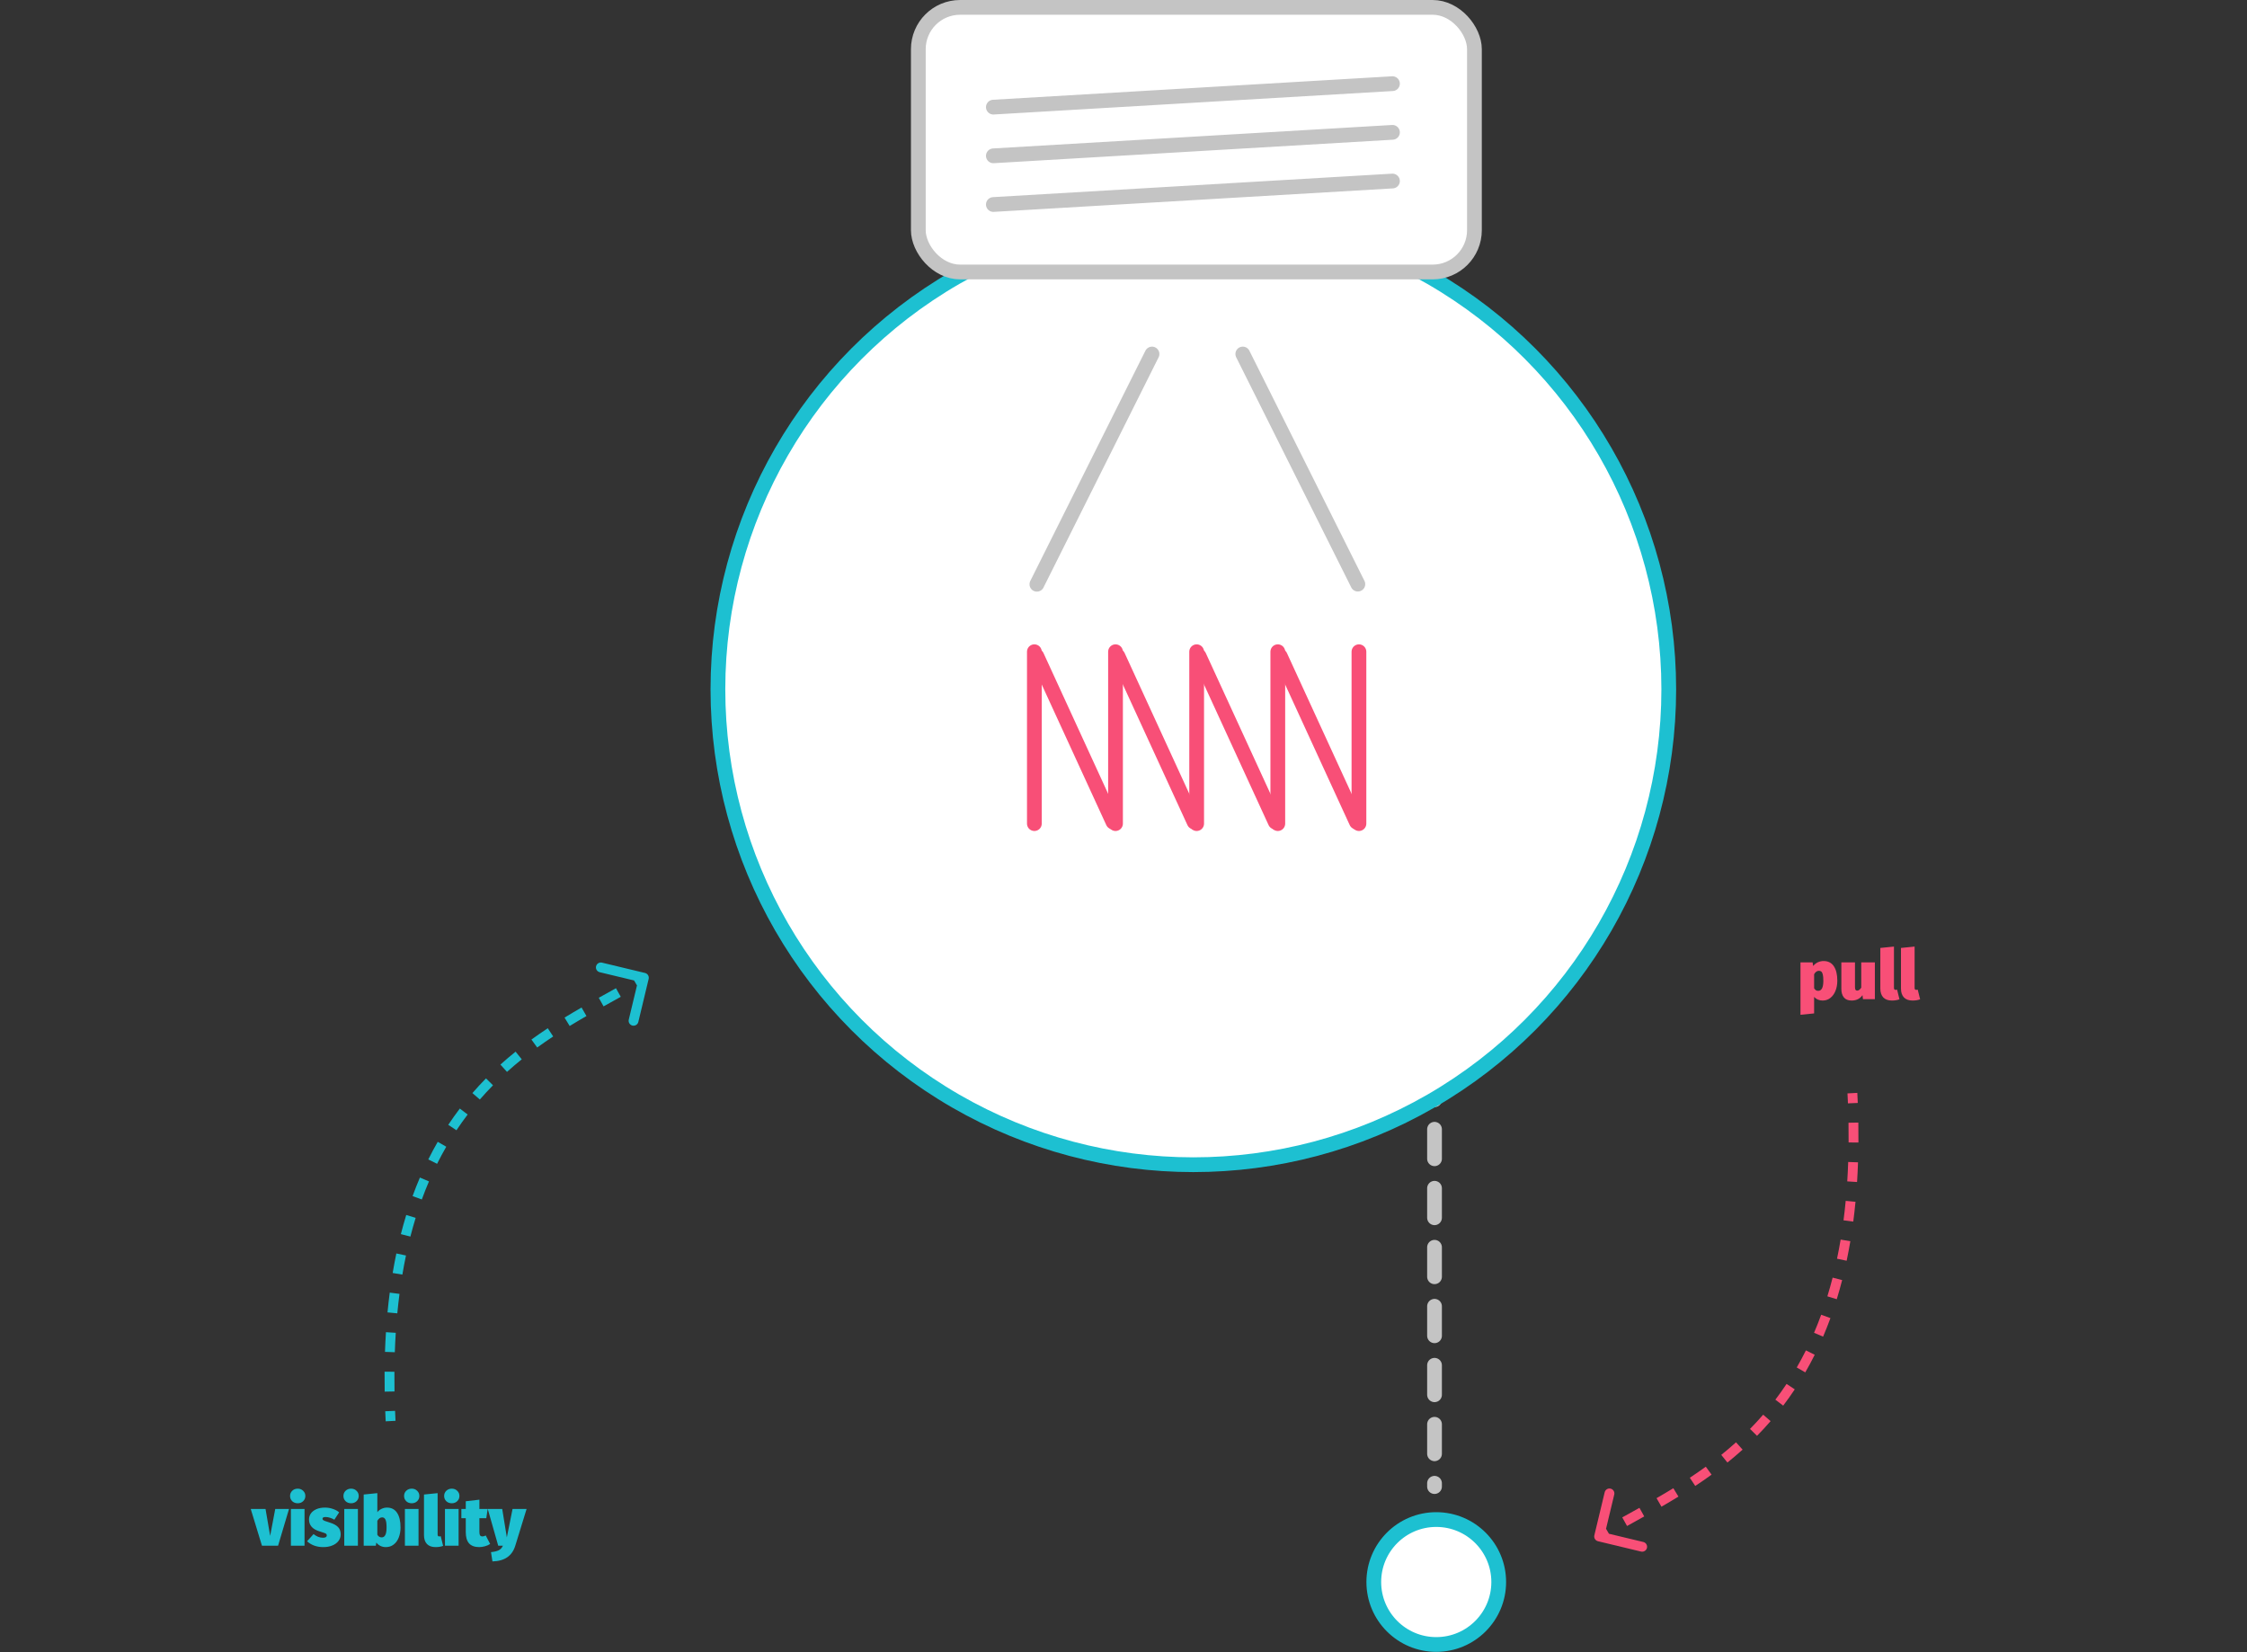 <svg width="457" height="336" viewBox="0 0 457 336" fill="none" xmlns="http://www.w3.org/2000/svg">
<rect x="0" y="0" width="457" height="336" fill="#333333" stroke="none"/>
<line x1="291.757" y1="49.67" x2="291.757" y2="302.343" stroke="#C4C4C4" stroke-width="3" stroke-linecap="round" stroke-dasharray="6 6"/>
<circle cx="242.704" cy="140.188" r="96.693" fill="white" stroke="#1DC0D1" stroke-width="3"/>
<rect x="186.771" y="1.5" width="113.103" height="53.816" rx="8.5" fill="white" stroke="#C4C4C4" stroke-width="3"/>
<line x1="210.373" y1="132.549" x2="210.373" y2="167.506" stroke="#F84F77" stroke-width="3" stroke-linecap="round"/>
<line x1="226.876" y1="132.549" x2="226.876" y2="167.506" stroke="#F84F77" stroke-width="3" stroke-linecap="round"/>
<line x1="243.379" y1="132.549" x2="243.379" y2="167.506" stroke="#F84F77" stroke-width="3" stroke-linecap="round"/>
<line x1="259.882" y1="132.549" x2="259.882" y2="167.506" stroke="#F84F77" stroke-width="3" stroke-linecap="round"/>
<line x1="276.385" y1="132.549" x2="276.385" y2="167.506" stroke="#F84F77" stroke-width="3" stroke-linecap="round"/>
<line x1="210.862" y1="133.436" x2="226.365" y2="167.182" stroke="#F84F77" stroke-width="3" stroke-linecap="round"/>
<line x1="227.365" y1="133.436" x2="242.868" y2="167.182" stroke="#F84F77" stroke-width="3" stroke-linecap="round"/>
<line x1="243.868" y1="133.436" x2="259.371" y2="167.182" stroke="#F84F77" stroke-width="3" stroke-linecap="round"/>
<line x1="260.371" y1="133.436" x2="275.874" y2="167.182" stroke="#F84F77" stroke-width="3" stroke-linecap="round"/>
<circle cx="292.109" cy="321.753" r="12.704" fill="white" stroke="#1DC0D1" stroke-width="3"/>
<line x1="202.031" y1="41.592" x2="283.202" y2="36.818" stroke="#C4C4C4" stroke-width="3" stroke-linecap="round"/>
<line x1="202.031" y1="31.691" x2="283.202" y2="26.916" stroke="#C4C4C4" stroke-width="3" stroke-linecap="round"/>
<line x1="202.031" y1="21.789" x2="283.202" y2="17.014" stroke="#C4C4C4" stroke-width="3" stroke-linecap="round"/>
<line x1="234.298" y1="72" x2="210.885" y2="118.826" stroke="#C4C4C4" stroke-width="3" stroke-linecap="round"/>
<line x1="1.5" y1="-1.5" x2="53.853" y2="-1.5" transform="matrix(0.447 0.894 0.894 -0.447 253.431 69.987)" stroke="#C4C4C4" stroke-width="3" stroke-linecap="round"/>
<path d="M325.002 313.457C324.465 313.328 324.135 312.788 324.263 312.251L326.364 303.5C326.493 302.963 327.033 302.632 327.57 302.761C328.107 302.89 328.437 303.43 328.309 303.967L326.442 311.746L334.221 313.613C334.758 313.742 335.089 314.282 334.96 314.819C334.831 315.356 334.291 315.686 333.754 315.558L325.002 313.457ZM377.744 222.273C377.779 222.961 377.81 223.643 377.838 224.319L375.839 224.4C375.812 223.731 375.781 223.056 375.746 222.376L377.744 222.273ZM377.953 228.31C377.977 229.687 377.984 231.039 377.973 232.368L375.973 232.352C375.983 231.041 375.977 229.705 375.953 228.344L377.953 228.31ZM377.889 236.395C377.842 237.756 377.777 239.09 377.694 240.398L375.698 240.271C375.779 238.983 375.844 237.668 375.89 236.326L377.889 236.395ZM377.375 244.423C377.244 245.795 377.093 247.135 376.922 248.447L374.939 248.188C375.106 246.9 375.255 245.582 375.384 244.234L377.375 244.423ZM376.327 252.442C376.098 253.798 375.848 255.12 375.577 256.41L373.62 255.998C373.885 254.736 374.13 253.44 374.354 252.11L376.327 252.442ZM374.661 260.344C374.319 261.679 373.953 262.976 373.565 264.237L371.653 263.649C372.032 262.419 372.389 261.152 372.724 259.847L374.661 260.344ZM372.277 268.078C371.804 269.376 371.306 270.633 370.785 271.85L368.946 271.064C369.453 269.88 369.937 268.657 370.398 267.393L372.277 268.078ZM369.082 275.536C368.465 276.774 367.824 277.966 367.161 279.116L365.428 278.117C366.071 277.002 366.693 275.845 367.292 274.644L369.082 275.536ZM365.022 282.57C364.259 283.719 363.474 284.821 362.669 285.879L361.077 284.669C361.857 283.644 362.617 282.577 363.356 281.464L365.022 282.57ZM360.109 289.03C359.205 290.072 358.284 291.067 357.347 292.02L355.921 290.617C356.829 289.694 357.723 288.729 358.598 287.72L360.109 289.03ZM354.413 294.827C353.395 295.745 352.366 296.619 351.328 297.454L350.074 295.896C351.084 295.083 352.085 294.233 353.074 293.341L354.413 294.827ZM348.105 299.917C346.998 300.719 345.889 301.484 344.783 302.215L343.68 300.547C344.764 299.83 345.849 299.082 346.93 298.298L348.105 299.917ZM341.37 304.382C340.205 305.094 339.05 305.775 337.911 306.432L336.912 304.699C338.04 304.049 339.18 303.377 340.327 302.676L341.37 304.382ZM334.408 308.412C333.203 309.084 332.054 309.718 330.912 310.356L329.937 308.609C331.065 307.98 332.253 307.323 333.435 306.665L334.408 308.412ZM327.456 312.322C326.876 312.662 326.31 313 325.758 313.337L324.713 311.632C325.278 311.286 325.856 310.941 326.446 310.596L327.456 312.322Z" fill="#F84F77"/>
<path d="M131.187 197.884C131.724 198.013 132.054 198.553 131.926 199.09L129.825 207.842C129.696 208.379 129.156 208.71 128.619 208.581C128.082 208.452 127.752 207.912 127.88 207.375L129.747 199.596L121.968 197.729C121.431 197.6 121.1 197.06 121.229 196.523C121.358 195.986 121.898 195.655 122.435 195.784L131.187 197.884ZM78.445 289.068C78.41 288.381 78.379 287.699 78.351 287.022L80.35 286.942C80.377 287.611 80.408 288.285 80.442 288.966L78.445 289.068ZM78.236 283.032C78.212 281.655 78.205 280.302 78.216 278.974L80.216 278.989C80.206 280.301 80.212 281.636 80.236 282.997L78.236 283.032ZM78.3 274.947C78.347 273.586 78.412 272.251 78.496 270.943L80.491 271.07C80.409 272.359 80.345 273.674 80.299 275.016L78.3 274.947ZM78.814 266.918C78.945 265.547 79.096 264.206 79.267 262.895L81.25 263.153C81.083 264.441 80.934 265.759 80.805 267.108L78.814 266.918ZM79.862 258.899C80.091 257.543 80.341 256.221 80.612 254.932L82.569 255.343C82.304 256.606 82.058 257.901 81.835 259.231L79.862 258.899ZM81.528 250.997C81.87 249.663 82.236 248.365 82.624 247.104L84.536 247.692C84.157 248.923 83.8 250.19 83.465 251.494L81.528 250.997ZM83.912 243.264C84.385 241.966 84.883 240.709 85.404 239.492L87.243 240.278C86.736 241.461 86.252 242.684 85.791 243.949L83.912 243.264ZM87.107 235.805C87.724 234.568 88.365 233.375 89.028 232.225L90.761 233.224C90.118 234.339 89.496 235.496 88.897 236.697L87.107 235.805ZM91.167 228.771C91.93 227.623 92.715 226.521 93.52 225.462L95.112 226.673C94.332 227.698 93.572 228.765 92.833 229.877L91.167 228.771ZM96.08 222.311C96.984 221.27 97.906 220.274 98.842 219.322L100.268 220.725C99.36 221.648 98.466 222.612 97.591 223.622L96.08 222.311ZM101.775 216.515C102.794 215.597 103.823 214.723 104.861 213.888L106.115 215.445C105.105 216.258 104.104 217.109 103.115 218L101.775 216.515ZM108.084 211.425C109.191 210.622 110.3 209.858 111.406 209.126L112.509 210.795C111.425 211.512 110.339 212.26 109.259 213.044L108.084 211.425ZM114.819 206.959C115.984 206.247 117.139 205.566 118.278 204.91L119.277 206.643C118.149 207.293 117.009 207.965 115.862 208.666L114.819 206.959ZM121.78 202.93C122.986 202.258 124.135 201.623 125.277 200.986L126.252 202.732C125.124 203.362 123.936 204.018 122.754 204.677L121.78 202.93ZM128.733 199.019C129.313 198.68 129.879 198.342 130.431 198.004L131.476 199.709C130.911 200.055 130.333 200.4 129.743 200.746L128.733 199.019Z" fill="#1DC0D1"/>
<path d="M370.877 195.455C371.801 195.455 372.496 195.805 372.963 196.505C373.439 197.205 373.677 198.185 373.677 199.445C373.677 200.219 373.551 200.915 373.299 201.531C373.056 202.137 372.706 202.618 372.249 202.973C371.801 203.318 371.283 203.491 370.695 203.491C369.986 203.491 369.407 203.243 368.959 202.749V206.109L366.187 206.389V195.735H368.651L368.763 196.463C369.062 196.108 369.393 195.851 369.757 195.693C370.13 195.534 370.504 195.455 370.877 195.455ZM369.785 201.517C370.485 201.517 370.835 200.84 370.835 199.487C370.835 198.917 370.798 198.483 370.723 198.185C370.648 197.886 370.546 197.69 370.415 197.597C370.294 197.494 370.135 197.443 369.939 197.443C369.547 197.443 369.22 197.676 368.959 198.143V200.999C369.08 201.185 369.206 201.321 369.337 201.405C369.468 201.479 369.617 201.517 369.785 201.517ZM381.316 203.211H378.894L378.796 202.399C378.282 203.127 377.545 203.491 376.584 203.491C375.884 203.491 375.361 203.281 375.016 202.861C374.67 202.441 374.498 201.857 374.498 201.111V195.735H377.27V200.747C377.27 201.017 377.307 201.209 377.382 201.321C377.466 201.423 377.582 201.475 377.732 201.475C377.862 201.475 377.998 201.423 378.138 201.321C378.287 201.218 378.422 201.064 378.544 200.859V195.735H381.316V203.211ZM384.779 203.491C384.023 203.491 383.44 203.281 383.029 202.861C382.628 202.431 382.427 201.829 382.427 201.055V192.795L385.199 192.515V200.943C385.199 201.195 385.311 201.321 385.535 201.321C385.638 201.321 385.736 201.302 385.829 201.265L386.319 203.239C385.881 203.407 385.367 203.491 384.779 203.491ZM388.977 203.491C388.221 203.491 387.637 203.281 387.227 202.861C386.825 202.431 386.625 201.829 386.625 201.055V192.795L389.397 192.515V200.943C389.397 201.195 389.509 201.321 389.733 201.321C389.835 201.321 389.933 201.302 390.027 201.265L390.517 203.239C390.078 203.407 389.565 203.491 388.977 203.491Z" fill="#F84F77"/>
<path d="M58.78 306.897L56.554 314.373H53.278L50.996 306.897H54.006L54.944 312.371L55.98 306.897H58.78ZM61.935 306.897V314.373H59.163V306.897H61.935ZM60.549 302.767C60.997 302.767 61.366 302.912 61.655 303.201C61.954 303.481 62.103 303.831 62.103 304.251C62.103 304.671 61.954 305.026 61.655 305.315C61.366 305.595 60.997 305.735 60.549 305.735C60.101 305.735 59.728 305.595 59.429 305.315C59.14 305.026 58.995 304.671 58.995 304.251C58.995 303.831 59.14 303.481 59.429 303.201C59.728 302.912 60.101 302.767 60.549 302.767ZM66.11 306.617C66.661 306.617 67.188 306.706 67.692 306.883C68.206 307.051 68.635 307.284 68.98 307.583L68 309.081C67.73 308.913 67.44 308.782 67.132 308.689C66.824 308.586 66.521 308.535 66.222 308.535C65.802 308.535 65.592 308.647 65.592 308.871C65.592 308.964 65.62 309.044 65.676 309.109C65.732 309.165 65.863 309.24 66.068 309.333C66.283 309.417 66.624 309.529 67.09 309.669C67.837 309.902 68.388 310.201 68.742 310.565C69.106 310.92 69.288 311.424 69.288 312.077C69.288 312.581 69.134 313.029 68.826 313.421C68.528 313.813 68.108 314.116 67.566 314.331C67.034 314.546 66.427 314.653 65.746 314.653C65.093 314.653 64.477 314.55 63.898 314.345C63.329 314.13 62.848 313.836 62.456 313.463L63.772 312.007C64.052 312.231 64.356 312.413 64.682 312.553C65.018 312.684 65.35 312.749 65.676 312.749C65.928 312.749 66.12 312.712 66.25 312.637C66.39 312.553 66.46 312.436 66.46 312.287C66.46 312.156 66.427 312.058 66.362 311.993C66.306 311.918 66.185 311.848 65.998 311.783C65.811 311.708 65.485 311.601 65.018 311.461C63.572 311.032 62.848 310.224 62.848 309.039C62.848 308.582 62.974 308.171 63.226 307.807C63.487 307.443 63.861 307.154 64.346 306.939C64.841 306.724 65.429 306.617 66.11 306.617ZM72.79 306.897V314.373H70.019V306.897H72.79ZM71.404 302.767C71.853 302.767 72.221 302.912 72.51 303.201C72.809 303.481 72.959 303.831 72.959 304.251C72.959 304.671 72.809 305.026 72.51 305.315C72.221 305.595 71.853 305.735 71.404 305.735C70.957 305.735 70.583 305.595 70.284 305.315C69.995 305.026 69.85 304.671 69.85 304.251C69.85 303.831 69.995 303.481 70.284 303.201C70.583 302.912 70.957 302.767 71.404 302.767ZM78.702 306.617C79.607 306.617 80.293 306.972 80.76 307.681C81.226 308.381 81.46 309.37 81.46 310.649C81.46 311.414 81.338 312.1 81.096 312.707C80.862 313.314 80.517 313.79 80.06 314.135C79.612 314.48 79.08 314.653 78.464 314.653C78.062 314.653 77.694 314.569 77.358 314.401C77.031 314.242 76.756 314.018 76.532 313.729L76.434 314.373H73.97V303.957L76.742 303.677V307.555C76.947 307.275 77.227 307.051 77.582 306.883C77.936 306.706 78.31 306.617 78.702 306.617ZM77.624 312.679C77.941 312.679 78.184 312.525 78.352 312.217C78.529 311.909 78.618 311.386 78.618 310.649C78.618 309.846 78.538 309.305 78.38 309.025C78.23 308.745 78.011 308.605 77.722 308.605C77.339 308.605 77.012 308.838 76.742 309.305V312.133C76.956 312.497 77.25 312.679 77.624 312.679ZM85.123 306.897V314.373H82.35V306.897H85.123ZM83.737 302.767C84.184 302.767 84.553 302.912 84.843 303.201C85.141 303.481 85.29 303.831 85.29 304.251C85.29 304.671 85.141 305.026 84.843 305.315C84.553 305.595 84.184 305.735 83.737 305.735C83.288 305.735 82.915 305.595 82.617 305.315C82.327 305.026 82.183 304.671 82.183 304.251C82.183 303.831 82.327 303.481 82.617 303.201C82.915 302.912 83.288 302.767 83.737 302.767ZM88.584 314.653C87.828 314.653 87.244 314.443 86.834 314.023C86.432 313.594 86.232 312.992 86.232 312.217V303.957L89.004 303.677V312.105C89.004 312.357 89.116 312.483 89.34 312.483C89.442 312.483 89.54 312.464 89.634 312.427L90.124 314.401C89.685 314.569 89.172 314.653 88.584 314.653ZM93.271 306.897V314.373H90.499V306.897H93.271ZM91.885 302.767C92.333 302.767 92.702 302.912 92.991 303.201C93.29 303.481 93.439 303.831 93.439 304.251C93.439 304.671 93.29 305.026 92.991 305.315C92.702 305.595 92.333 305.735 91.885 305.735C91.437 305.735 91.064 305.595 90.765 305.315C90.476 305.026 90.331 304.671 90.331 304.251C90.331 303.831 90.476 303.481 90.765 303.201C91.064 302.912 91.437 302.767 91.885 302.767ZM99.686 314.009C99.397 314.214 99.042 314.373 98.622 314.485C98.212 314.597 97.82 314.653 97.446 314.653C96.522 314.644 95.836 314.387 95.388 313.883C94.95 313.37 94.73 312.614 94.73 311.615V308.773H93.834V306.897H94.73V305.329L97.502 305.007V306.897H99.182L98.902 308.773H97.502V311.587C97.502 311.914 97.553 312.147 97.656 312.287C97.759 312.418 97.903 312.483 98.09 312.483C98.323 312.483 98.557 312.418 98.79 312.287L99.686 314.009ZM104.803 314.359C104.486 315.395 103.944 316.179 103.179 316.711C102.414 317.243 101.406 317.528 100.155 317.565L99.861 315.675C100.58 315.6 101.112 315.47 101.457 315.283C101.812 315.096 102.087 314.793 102.283 314.373H101.331L99.203 306.897H102.143L103.081 312.679L104.243 306.897H107.099L104.803 314.359Z" fill="#1DC0D1"/>
</svg>
